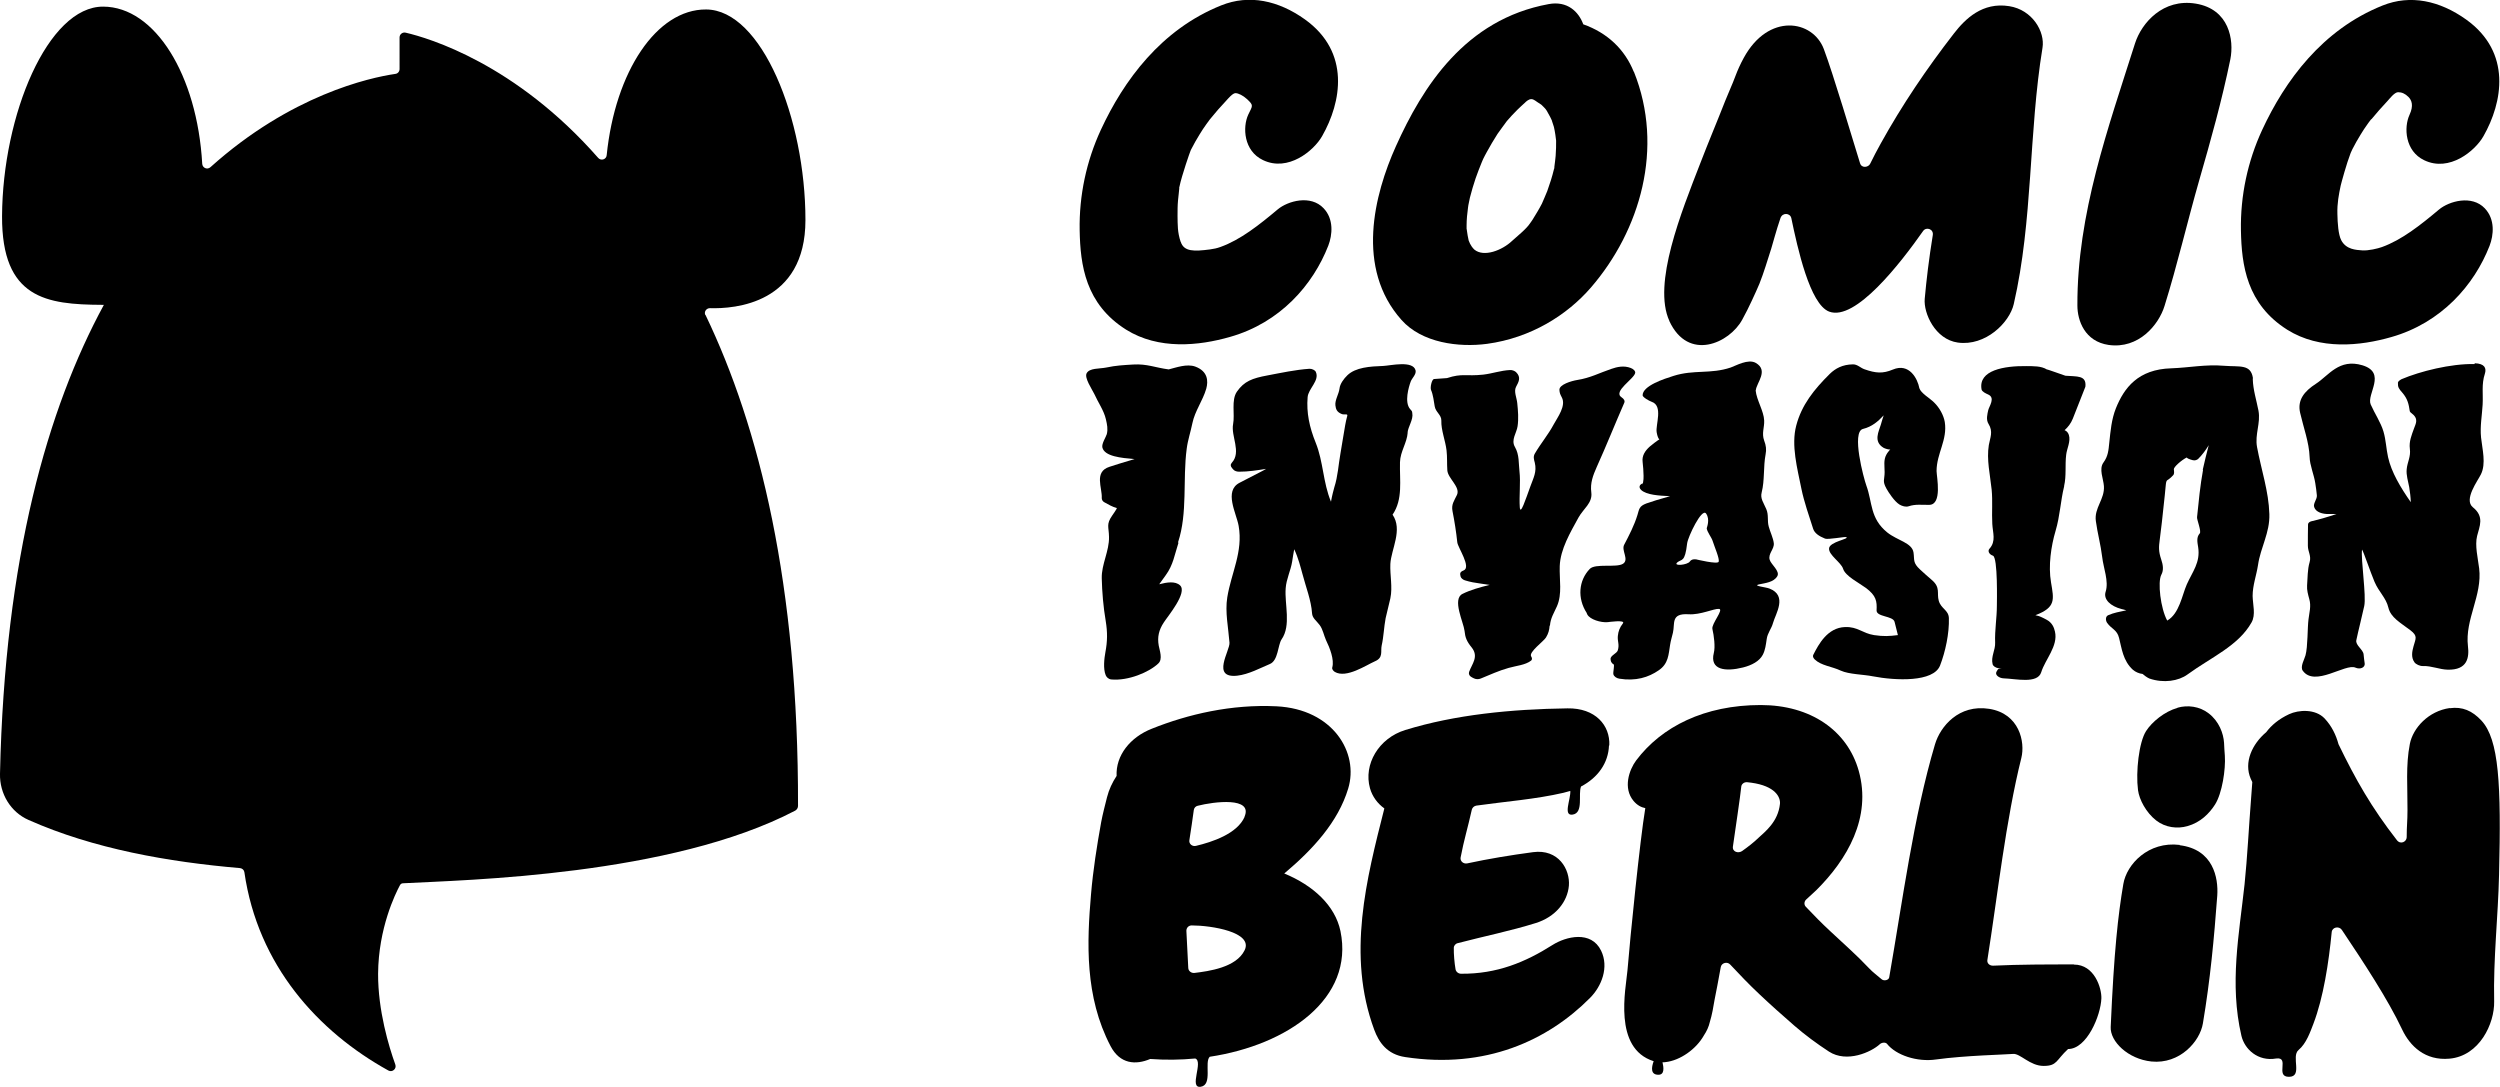 <?xml version="1.0" encoding="UTF-8"?> <svg xmlns="http://www.w3.org/2000/svg" id="Layer_2" viewBox="0 0 158.36 68.85"><defs><style>.cls-1{fill-rule:evenodd;}</style></defs><g id="Layer_1-2"><g><path class="cls-1" d="M44.69,19.95c3.41,7.1,5.89,17.08,5.86,31.1,0,.12-.07,.24-.18,.3-7.88,4.12-20.83,4.39-24.84,4.6-.09,0-.16,.05-.2,.13-.28,.52-1.36,2.71-1.38,5.6-.01,2.33,.68,4.61,1.09,5.75,.1,.27-.19,.52-.44,.38-4.45-2.46-8.27-6.66-9.12-12.56-.02-.14-.13-.24-.27-.26-4.55-.39-9.28-1.22-13.4-3.05C.67,51.44-.03,50.27,0,49.01c.3-13.68,3.02-23.14,6.58-29.7-.04,0-.08,0-.12,0-3.51-.02-6.35-.39-6.33-5.61C.16,7.27,3.04,.4,6.54,.42c3.27,.01,5.95,4.32,6.27,9.96,.02,.26,.32,.39,.52,.21,5.09-4.57,10.07-5.67,11.72-5.91,.15-.02,.26-.15,.26-.31V2.37c0-.2,.19-.35,.39-.3,1.46,.34,6.95,1.96,12.19,7.93,.18,.21,.52,.1,.54-.17,.54-5.3,3.16-9.25,6.3-9.23,3.51,.02,6.29,6.9,6.29,13.34,0,5.31-4.49,5.63-6.05,5.58-.23,0-.39,.23-.29,.44Z"></path><g><path d="M137.93,44.84c-.82,.23-1.62,.89-1.99,1.47-.45,.7-.66,2.58-.51,3.74,.08,.6,.51,1.42,1.15,1.92,.59,.46,1.35,.54,1.98,.36,.82-.23,1.38-.79,1.75-1.37,.45-.71,.68-2.23,.62-3.09-.02-.27-.04-.54-.05-.82-.04-.6-.32-1.36-.97-1.86-.59-.46-1.35-.54-1.98-.36Z"></path><path d="M133.57,21.85c1.9,.27,3.17-1.27,3.54-2.47,.82-2.63,1.44-5.32,2.2-7.97,.73-2.53,1.44-5.07,1.97-7.66,.24-1.22-.07-3.17-2.19-3.52-2.07-.34-3.43,1.21-3.85,2.52-1.7,5.36-3.67,10.79-3.65,16.6,0,.96,.47,2.28,1.98,2.5Z"></path><path d="M103.49,4.55c-.57-1.42-1.67-2.47-3.2-3.01-.29-.8-1.01-1.5-2.19-1.28-5.3,.97-7.99,5.25-9.68,9.01-1.37,3.05-2.57,7.72,.36,11,1.29,1.45,3.62,1.75,5.42,1.51,2.78-.38,5.06-1.82,6.57-3.56,3.13-3.62,4.66-8.86,2.73-13.67Zm-10.09,11.27c-.28-.27-.34-.54-.37-.59-.05-.21-.08-.41-.11-.62,0-.04-.01-.08-.02-.11,0-.04,0-.11,0-.22,0-.38,.04-.76,.09-1.13,.01-.1,.03-.2,.05-.29,.02-.11,.05-.27,.07-.34,.1-.41,.23-.82,.36-1.22,.12-.34,.25-.68,.39-1.02,.02-.04,.06-.13,.09-.21,.07-.15,.15-.29,.23-.44,.21-.39,.44-.77,.68-1.15,.09-.14,.5-.68,.59-.81,.21-.25,.44-.49,.67-.72,.15-.15,.31-.29,.46-.43,.02-.01,.03-.02,.04-.04,.06-.05,.22-.21,.39-.2,.15,0,.33,.17,.39,.2,.05,.03,.16,.1,.23,.15,.08,.08,.17,.16,.24,.24,.03,.03,.07,.09,.11,.15,.07,.13,.14,.26,.21,.38,.05,.09,.09,.19,.13,.28-.06-.13,.09,.27,.11,.36,.07,.29,.13,.74,.14,.87s-.01,.77-.03,.97c-.02,.23-.05,.45-.08,.68,0,.04,0,.07-.01,.1,0,.02,0,.04-.02,.07-.11,.47-.26,.92-.42,1.37-.04,.12-.28,.65-.34,.8-.18,.35-.39,.69-.6,1.03-.04,.07-.18,.25-.25,.35-.08,.1-.17,.19-.26,.28-.11,.12-.64,.57-.78,.7-.63,.6-1.79,1.05-2.39,.55Z"></path><path d="M101.94,47.22c.06-1.28-.89-2.38-2.65-2.35-3.57,.05-7.12,.4-10.27,1.37-1.7,.52-2.66,2.19-2.24,3.69,.15,.53,.48,.97,.91,1.28-1.13,4.46-2.39,9.29-.64,14.02,.29,.78,.8,1.56,1.97,1.73,5.08,.77,9.02-1.05,11.7-3.75,.73-.73,1.21-1.94,.7-2.99-.63-1.3-2.23-.9-3.08-.36-1.72,1.09-3.52,1.84-5.79,1.82-.17,0-.32-.12-.35-.28-.07-.4-.12-.98-.11-1.36,0-.14,.11-.27,.26-.3,1.64-.43,3.33-.77,4.93-1.27,1.25-.39,2.01-1.34,2.1-2.37,.08-1.02-.65-2.34-2.28-2.12-1.42,.19-2.81,.42-4.16,.71-.24,.05-.46-.14-.42-.37,.21-1.11,.46-1.9,.71-3.03,.03-.13,.15-.24,.29-.26,1.84-.26,3.74-.4,5.51-.81,.15-.04,.3-.08,.44-.12,.03,.54-.48,1.6,.15,1.5,.71-.11,.33-1.31,.53-1.78,1.07-.56,1.73-1.49,1.77-2.6Z"></path><path d="M81.35,55.33c1.81-1.52,3.41-3.26,4.05-5.38,.69-2.27-.96-5.03-4.54-5.21-2.86-.14-5.6,.5-7.9,1.42-1.37,.54-2.29,1.69-2.23,2.99-.27,.41-.48,.85-.61,1.36-.13,.52-.27,1.05-.37,1.58-.27,1.5-.51,3.02-.64,4.55-.26,3.03-.41,6.49,1.24,9.63,.6,1.14,1.59,1.2,2.51,.81,.95,.07,1.91,.06,2.85-.03,.54,.18-.43,1.91,.35,1.79,.77-.12,.21-1.56,.57-1.9,4.95-.75,9.16-3.69,8.28-7.96-.34-1.62-1.72-2.89-3.56-3.65Zm-2.51,4.86c-.53,1.1-2.28,1.33-3.18,1.44-.2,.02-.38-.12-.39-.31-.03-.63-.09-1.75-.12-2.36,0-.19,.14-.34,.34-.34,1.23,0,3.91,.42,3.35,1.57Zm0-8.45c-.47,1.08-2.07,1.6-3.08,1.84-.24,.06-.46-.13-.42-.36,.09-.56,.22-1.46,.28-1.91,.02-.13,.11-.24,.25-.27,1.02-.26,3.52-.58,2.96,.7Z"></path><path d="M155.18,44.85c-1.35,.19-2.33,1.26-2.53,2.27-.27,1.36-.14,2.78-.15,4.19,0,.77-.05,.95-.05,1.72,0,.29-.39,.49-.62,.19-1.62-2.08-2.62-3.85-3.7-6.08-.16-.59-.43-1.15-.88-1.63-.59-.62-1.65-.55-2.25-.27-.66,.31-1.12,.7-1.45,1.14-.89,.75-1.43,1.91-.98,2.95,.03,.07,.07,.14,.1,.21-.03,.36-.05,.72-.08,1.08-.13,1.63-.24,3.77-.41,5.39-.34,3.15-.97,6.3-.2,9.6,.2,.85,1.04,1.64,2.2,1.44,.89-.12-.09,1.16,.81,1.16s.12-1.29,.61-1.7,.74-1.14,.94-1.66c.64-1.68,.97-3.87,1.16-5.81,.03-.31,.46-.4,.64-.14,1.38,2.06,2.92,4.4,3.82,6.31,.5,1.06,1.46,1.99,3,1.85,1.9-.17,2.86-2.22,2.83-3.63-.06-2.72,.25-5.35,.31-8.03,.14-5.71,0-8.56-1.12-9.76-.58-.62-1.2-.89-2-.78Z"></path><path d="M138.07,53.52c-1.98-.24-3.36,1.22-3.57,2.48-.33,1.94-.59,4.23-.8,9.06-.04,.9,1.08,2.02,2.58,2.18,1.8,.18,3.07-1.27,3.26-2.41,.47-2.79,.71-5.4,.91-8.09,.08-1.15-.26-2.94-2.38-3.2Z"></path><path d="M89.16,27.41c.03-.38,.38-.84,.3-1.24,0-.05-.01-.11-.06-.17-.02-.03-.05-.06-.08-.09-.37-.43-.09-1.39,.04-1.74,.08-.22,.36-.45,.31-.7-.15-.66-1.6-.31-2.04-.29-.86,.03-1.76,.09-2.28,.59-.23,.22-.47,.55-.5,.84-.04,.35-.3,.73-.26,1.07,.03,.23,.08,.42,.41,.55,.16,.06,.39-.05,.34,.12-.05,.19-.1,.39-.13,.58-.11,.59-.19,1.19-.3,1.79-.13,.72-.16,1.44-.39,2.15-.04,.14-.15,.55-.21,.91-.51-1.22-.48-2.53-.97-3.74-.4-.99-.59-1.9-.51-2.88,.04-.54,.77-1.05,.52-1.6-.05-.12-.26-.21-.41-.2-.88,.06-1.8,.26-2.65,.42-.97,.18-1.48,.37-1.94,1.03-.37,.54-.12,1.43-.24,2.05-.15,.77,.54,1.77-.08,2.45-.1,.11-.09,.23,.02,.35,.03,.03,.05,.06,.08,.09,.08,.09,.23,.13,.36,.13,.59,0,1.15-.09,1.71-.18-.08,.05-.14,.08-.19,.11-.5,.26-1,.51-1.49,.77-1.01,.52-.2,1.93-.06,2.73,.29,1.64-.47,2.98-.72,4.53-.15,.92,.07,1.93,.14,2.87,.04,.5-1.18,2.27,.49,2.09,.72-.08,1.47-.49,2.07-.74,.53-.22,.5-1.2,.74-1.56,.62-.89,.18-2.23,.26-3.24,.04-.58,.32-1.12,.41-1.69,.04-.26,.08-.52,.13-.78h0c.26,.55,.41,1.16,.52,1.56,.21,.81,.56,1.69,.61,2.5,.02,.31,.28,.47,.48,.74,.2,.26,.27,.66,.4,.95,.24,.49,.54,1.24,.4,1.74-.03,.09,.05,.21,.16,.28,.73,.43,1.99-.43,2.54-.67,.55-.23,.35-.63,.43-1,.13-.57,.14-1.15,.25-1.73,.09-.42,.21-.84,.3-1.26,.15-.71-.03-1.45,0-2.18,.05-.93,.8-2.16,.14-3.12,.67-.98,.44-2.16,.47-3.32,.02-.69,.44-1.21,.49-1.89Z"></path><path d="M119.38,29.9c0,.5-.16,.56,.12,1.06,.14,.25,.5,.8,.82,1,.17,.1,.4,.17,.58,.11,.44-.15,.85-.08,1.31-.09,.83-.02,.47-1.75,.46-2.14,0-1.12,.7-1.97,.52-3.11-.07-.41-.32-.89-.68-1.24-.27-.27-.83-.58-.93-.9-.11-.6-.64-1.62-1.68-1.18-.64,.27-1.09,.23-1.8-.02-.24-.08-.45-.32-.73-.31-.66,.01-1.11,.26-1.46,.6-1.02,1.01-1.79,1.98-2.13,3.28-.33,1.25,.07,2.71,.33,4.01,.16,.79,.49,1.74,.74,2.52,.09,.28,.36,.47,.76,.63,.19,.07,1.24-.13,1.33-.1,.28,.11-1.06,.29-1.08,.72-.03,.42,.76,.88,.89,1.29,.14,.46,.99,.88,1.44,1.21,.66,.49,.71,.85,.68,1.42-.02,.43,1.04,.34,1.14,.73,.07,.28,.14,.56,.21,.84-.55,.07-.9,.09-1.51,0-.75-.12-1.03-.54-1.84-.51-1.11,.04-1.67,1.09-2.01,1.76-.05,.09,0,.2,.09,.29,.42,.4,1.08,.44,1.65,.71,.53,.24,1.44,.24,2.03,.36,1.46,.28,3.84,.38,4.26-.68,.34-.88,.59-2.04,.56-3.01-.02-.51-.49-.58-.64-1.09-.14-.49,.13-.84-.45-1.33-.25-.21-.49-.43-.73-.65-.48-.44-.35-.61-.42-1.08-.09-.62-1.02-.76-1.66-1.27-1.11-.9-.93-1.89-1.33-2.98-.16-.44-.96-3.4-.21-3.58,.57-.14,.96-.48,1.31-.86-.06,.2-.13,.39-.18,.59-.12,.42-.5,1.07,.18,1.47,.07,.04,.37,.14,.42,.09-.1,.13-.17,.19-.25,.34-.19,.34-.11,.72-.11,1.1Z"></path><path d="M74.62,34.36c.62-1.87,.29-3.98,.55-5.93,.07-.56,.25-1.07,.36-1.62,.16-.78,.66-1.43,.88-2.19,.13-.48,.11-1.1-.7-1.4-.53-.19-1.2,.06-1.68,.18-.85-.11-1.36-.36-2.24-.31-.66,.04-1.09,.06-1.71,.19-.44,.09-1.07,.02-1.25,.37-.15,.29,.35,1.02,.49,1.31,.24,.54,.6,1.03,.73,1.59,.08,.34,.14,.63,.06,.95-.06,.2-.34,.61-.28,.85,.14,.56,1.18,.66,2.04,.73-.58,.17-1.39,.42-1.59,.49-1,.32-.45,1.33-.49,1.98,0,.1,.05,.21,.17,.27,.24,.13,.5,.29,.78,.36,.05,.01-.29,.47-.29,.48-.39,.56-.21,.71-.2,1.35,.02,.9-.48,1.73-.46,2.62,.02,.87,.1,1.82,.25,2.7,.12,.73,.11,1.3-.02,1.99-.07,.38-.15,1.04,.02,1.45,.05,.12,.17,.25,.35,.27,1.08,.1,2.41-.46,2.99-1.02,.28-.27,.08-.8,.02-1.12-.1-.55,.01-1,.32-1.47,.24-.38,1.52-1.89,1.03-2.35-.3-.28-.83-.2-1.32-.07,.14-.19,.27-.38,.41-.57,.48-.65,.57-1.33,.81-2.06Z"></path><path d="M105.74,20.33c1.2,2.6,3.81,1.41,4.62-.08,.22-.4,.42-.8,.61-1.21,.15-.32,.4-.87,.48-1.07,.29-.73,.51-1.49,.75-2.23,.1-.32,.3-1.1,.58-1.92,.13-.38,.62-.33,.69,0,.39,1.87,1.17,5.46,2.4,5.92,1.66,.62,4.51-3.06,5.95-5.11,.2-.28,.68-.12,.61,.27-.24,1.48-.4,2.81-.51,4.03-.08,.91,.66,2.57,2.1,2.77,1.75,.24,3.27-1.26,3.54-2.44,1.22-5.3,.94-10.86,1.82-16.23,.17-1.02-.64-2.41-2.11-2.64-1.69-.27-2.78,.8-3.5,1.73-1.73,2.23-3.29,4.54-4.63,6.96-.28,.5-.42,.78-.68,1.3-.11,.22-.54,.3-.64-.05-.49-1.58-1.68-5.59-2.29-7.22-.7-1.86-3.51-2.31-5.07,.55-.21,.38-.39,.78-.54,1.18-.19,.52-.43,1.02-.63,1.53-.52,1.33-1.08,2.65-1.59,3.98-1.19,3.07-3.04,7.63-1.95,9.99Z"></path><path d="M131.37,61.09c-1.7,0-3.43,0-5.13,.08-.22,0-.39-.16-.35-.37,.65-4.11,1.16-8.82,2.15-12.79,.25-1.01-.12-2.81-2.04-3.11-1.92-.3-3.09,1.11-3.43,2.25-1.36,4.58-2.06,9.97-2.9,14.76-.03,.18-.33,.25-.48,.12-.25-.22-.56-.44-.8-.7-.76-.81-1.64-1.58-2.46-2.35-.54-.5-1.05-1.02-1.54-1.54-.13-.13-.11-.34,.02-.46,.22-.2,.44-.4,.65-.6,1.94-1.93,3.51-4.59,2.68-7.55-.72-2.56-3.05-4.17-6.21-4.17-3.56,0-6.28,1.37-7.89,3.51-.44,.59-.85,1.75-.16,2.57,.23,.27,.48,.4,.74,.45-.34,2.03-.96,8.2-1.13,10.28-.1,1.16-.93,4.94,1.66,5.75-.15,.41-.2,.86,.3,.86,.41,0,.33-.48,.26-.79,.06,0,.12,0,.18-.01,.94-.1,1.96-.83,2.44-1.69,.18-.27,.31-.55,.38-.86,.14-.46,.22-.93,.3-1.41,.08-.43,.27-1.34,.39-2.06,.05-.27,.41-.37,.6-.16,.59,.63,1.19,1.26,1.84,1.87,.72,.68,1.47,1.35,2.22,2,.68,.59,1.41,1.13,2.19,1.64,1.14,.74,2.69,.03,3.23-.47,.12-.11,.36-.13,.45-.02,.57,.72,1.91,1.17,3.12,.99,1.8-.25,4.42-.31,4.87-.35s1.06,.76,1.93,.76,.78-.36,1.55-1.07c1.19,0,2.07-2.12,2.11-3.21,.02-.64-.43-2.14-1.74-2.14Zm-19.99-8.01c-.3,.29-.65,.56-1.03,.83-.23,.16-.63,.06-.58-.29,.16-1.12,.47-3.19,.53-3.8,.01-.12,.15-.3,.39-.27,.11,.01,.13,.01,.25,.03,1.51,.21,1.85,.91,1.81,1.34-.12,1.14-.94,1.76-1.37,2.16Z"></path><path d="M74.79,15.33c-.21-.63-.19-1.09-.2-1.66,0-.33,0-.65,.03-.97,0-.09,.1-.85,.09-.87,0,.04-.02,.07-.03,.11,.02-.09,.02-.11,.03-.11,.15-.73,.68-2.24,.7-2.27,.02-.06,.04-.09,.05-.11,.16-.32,.34-.63,.53-.94,.13-.22,.28-.44,.43-.65,.07-.1,.22-.3,.22-.3h0c.33-.41,.67-.8,1.03-1.18,.13-.14,.41-.48,.59-.48s.48,.15,.72,.37c.46,.42,.36,.42,.09,.99-.37,.8-.29,2.3,.93,2.88,1.6,.77,3.23-.6,3.75-1.52,1.22-2.14,1.81-5.31-1.09-7.39-1.68-1.2-3.53-1.6-5.3-.89-3.82,1.53-6.18,4.76-7.63,7.89-.91,1.97-1.38,4.15-1.34,6.36,.04,2.21,.37,4.67,2.94,6.29,2.06,1.29,4.61,1.03,6.59,.46,3.17-.9,5.25-3.29,6.22-5.78,.26-.68,.36-1.68-.3-2.37-.82-.87-2.26-.46-2.9,.07-1.19,1-2.37,1.93-3.62,2.38-.25,.09-.41,.12-.68,.16-1,.13-1.65,.15-1.85-.49Z"></path><path d="M156.75,23.06c-1.51-.03-3.45,.46-4.63,.96-.06,.03-.11,.07-.16,.11-.06,.06-.08,.12-.06,.18-.02,.21,.08,.35,.27,.56,.34,.39,.41,.74,.47,1.15,0,.04,.05,.11,.1,.14,.5,.37,.28,.67,.17,.99-.15,.42-.32,.81-.26,1.28,.07,.5-.16,.84-.2,1.29-.04,.38,.09,.75,.16,1.14,.05,.31,.09,.63,.1,.95-.65-.93-1.23-1.9-1.44-2.85-.12-.54-.13-1.07-.29-1.62-.17-.58-.56-1.15-.81-1.72-.28-.65,1.04-2-.52-2.48-1.49-.45-2.14,.65-2.95,1.17-.73,.47-1.19,1.03-1,1.84,.21,.92,.57,1.89,.6,2.79,.01,.53,.28,1.13,.36,1.67,.04,.26,.08,.52,.1,.77,.02,.25-.25,.51-.17,.74,.1,.33,.54,.45,.93,.44,.09,0,.28,0,.48,0-.52,.18-1.07,.34-1.59,.46-.12,.03-.21,.11-.21,.2,0,.45-.02,.9-.01,1.35,0,.38,.23,.64,.11,1.04-.14,.48-.12,.98-.16,1.48-.02,.28,.06,.57,.14,.86,.13,.45,0,.84-.05,1.28-.07,.53-.04,1.74-.19,2.28-.06,.24-.36,.73-.17,.98,.76,1.05,2.7-.48,3.33-.2,.32,.14,.62-.02,.59-.26-.03-.19-.05-.38-.07-.58-.03-.31-.53-.58-.46-.9,.12-.58,.38-1.59,.5-2.16,.14-.65-.22-2.93-.14-3.58,.1,.14,.52,1.4,.79,2.04,.28,.66,.73,1.01,.88,1.64,.15,.63,.76,.95,1.39,1.43,.5,.38,.33,.53,.2,1.03-.08,.29-.17,.68,.06,1,.09,.13,.35,.25,.54,.24,.54-.02,1.05,.22,1.57,.23,1.25,.03,1.37-.77,1.28-1.49-.2-1.7,.92-3.21,.71-4.93-.08-.64-.28-1.45-.13-2.05,.15-.61,.48-1.22-.27-1.82-.59-.48,.31-1.67,.51-2.08,.34-.68,.09-1.59,.01-2.34-.07-.71,.06-1.38,.1-2.07,.04-.69-.08-1.29,.14-1.96,.12-.37-.02-.65-.64-.67Z"></path><path d="M142.71,23.97s0-.01,0-.02c-.14-.9-.82-.7-1.83-.78-1.17-.1-2.21,.12-3.34,.16-2.11,.06-2.99,1.24-3.51,2.53-.28,.7-.34,1.44-.42,2.18-.05,.48-.07,.85-.37,1.26-.3,.41,0,1.03,.03,1.49,.06,.83-.63,1.39-.51,2.22,.1,.75,.31,1.51,.4,2.27,.08,.71,.43,1.54,.22,2.2-.16,.49,.31,.92,1.01,1.1,.1,.02,.2,.05,.3,.08-.42,.09-.79,.15-1.15,.31-.18,.08-.17,.33-.07,.48,.28,.4,.63,.43,.76,.96,.17,.65,.24,1.44,.88,2.02,.15,.13,.39,.24,.61,.26,.06,.06,.3,.24,.43,.29,.9,.31,1.85,.16,2.42-.26,1.48-1.08,3.22-1.81,4.05-3.29,.28-.49,.08-1.13,.07-1.68,0-.67,.24-1.3,.34-1.95,.16-1.13,.76-2.05,.72-3.24-.04-1.43-.51-2.79-.78-4.24-.15-.81,.24-1.51,.09-2.31-.13-.67-.34-1.31-.36-1.99,0-.02,0-.04,0-.05Zm-3.16,5.79c-.18,.98-.28,2.01-.38,3-.02,.15,.29,.9,.17,1.03-.22,.24-.15,.56-.1,.87,.15,.97-.36,1.55-.72,2.36-.3,.68-.47,1.85-1.24,2.29-.42-.76-.62-2.45-.37-2.91,.16-.29,.1-.64-.01-.96-.17-.51-.16-.78-.09-1.28,.1-.72,.17-1.45,.25-2.18,.04-.39,.09-.78,.12-1.17,.05-.55,.07-.26,.47-.7,.1-.1,.06-.26,.05-.39,0-.14,.45-.55,.81-.74,.06,.06,.15,.1,.25,.13,.05,.01,.09,.03,.14,.04,.14,.04,.28-.02,.35-.09,.26-.26,.47-.55,.66-.86-.13,.52-.27,1.04-.38,1.56Z"></path><path d="M130.75,30.78c.15-.64,.05-1.32,.13-1.97,.04-.39,.3-.85,.17-1.26-.05-.15-.14-.25-.27-.3,.22-.2,.4-.43,.52-.73,.26-.66,.52-1.32,.78-1.98h0s.02-.04,.02-.07c.06-.71-.53-.61-1.27-.67-.02,0-1.25-.45-1.16-.39-.38-.24-.88-.21-1.29-.22-1.44-.02-3.08,.26-2.86,1.48,.03,.14,.26,.25,.42,.32,.47,.21,.06,.74,0,1-.05,.24-.15,.59,.02,.86,.31,.49,.1,.88,.02,1.34-.15,.93,.08,1.87,.18,2.83,.07,.73,0,1.44,.04,2.17,.03,.57,.25,1.09-.18,1.57-.12,.13-.04,.35,.22,.44,.32,.11,.25,2.98,.25,3.16,0,.79-.14,1.55-.11,2.35,.02,.47-.28,.89-.16,1.36,.03,.13,.2,.23,.37,.26,.07,.02,.15,.03,.22,.03-.24,.02-.22-.04-.35,.2-.1,.2,.18,.4,.46,.41,.75,.02,2.15,.37,2.38-.39,.25-.81,1.08-1.66,.87-2.57-.06-.27-.18-.57-.54-.76-.23-.12-.43-.23-.7-.28,1.32-.5,1.17-1,.99-2.08-.18-1.05,0-2.29,.29-3.27,.28-.94,.31-1.87,.54-2.81Z"></path><path d="M111.22,24.72c.04-.47,.83-1.25,0-1.73-.48-.28-1.27,.18-1.59,.29-1.28,.43-2.32,.12-3.62,.53-.61,.19-1.96,.63-1.96,1.23,0,.12,.4,.35,.57,.41,.75,.25,.24,1.46,.32,1.93,.03,.16,.06,.32,.17,.47-.03-.04-.61,.44-.61,.44-.3,.27-.5,.58-.45,.97,.04,.3,.05,.59,.06,.88,0,.14,0,.27-.03,.41-.05,.23-.06,.25-.02,.07-.21,.07-.28,.25-.1,.42,.34,.31,1.11,.36,1.83,.39-.58,.16-1.29,.38-1.5,.46-.47,.18-.45,.35-.57,.74-.2,.65-.52,1.27-.84,1.88-.19,.36,.33,.94-.07,1.2-.41,.27-1.76-.04-2.11,.33-.7,.73-.8,1.85-.19,2.79,0,.03,.02,.06,.04,.1,.17,.31,.85,.52,1.29,.48,0,0,1.16-.17,.96,.08-.2,.26-.29,.49-.32,.8-.03,.35,.11,.52,0,.9-.06,.21-.48,.33-.46,.56,.01,.12,.03,.24,.19,.33,.08,.04-.05,.52-.01,.64,.04,.13,.19,.24,.37,.27,1.04,.17,1.85-.08,2.5-.53,.62-.42,.62-1,.72-1.61,.04-.27,.12-.51,.18-.77,.14-.59-.15-1.24,.99-1.17,.76,.05,1.61-.37,1.93-.34,.32,.03-.49,.95-.42,1.27,.1,.43,.19,1.13,.09,1.52-.27,1.08,.73,1.2,1.85,.92,.56-.14,1.04-.4,1.25-.8,.16-.3,.2-.66,.25-1,.05-.38,.31-.67,.4-1.02,.16-.58,.94-1.73-.23-2.18-.22-.09-1.08-.17-.67-.26,.41-.09,.94-.13,1.17-.52,.19-.32-.4-.75-.48-1.04-.12-.38,.3-.68,.26-1.05-.04-.34-.23-.71-.32-1.05-.11-.39,.01-.73-.16-1.12-.16-.38-.39-.66-.29-1.04,.2-.79,.1-1.63,.25-2.42,.06-.3,.03-.56-.09-.87-.17-.47,.02-.83,0-1.27-.02-.6-.48-1.29-.54-1.91Zm-2.35,10.86c-.05,.19-1.44-.15-1.44-.15-.19-.02-.32,.03-.39,.14-.15,.22-1.07,.31-.8,.06,.28-.24,.49,.03,.63-1.21,.05-.41,.93-2.27,1.2-1.89s.04,.9,.04,.93c.02,.23,.3,.57,.37,.79,.13,.41,.45,1.13,.39,1.33Z"></path><path d="M98.18,39.63c.04-.49,.25-.79,.44-1.22,.35-.78,.15-1.7,.18-2.55,.04-1.08,.67-2.13,1.19-3.08,.31-.56,.9-.92,.81-1.59-.08-.59,.11-1.08,.34-1.6,.61-1.35,1.16-2.73,1.75-4.08,.05-.12-.02-.24-.17-.34-.58-.37,.8-1.17,.86-1.55,.02-.12-.12-.25-.28-.31-.44-.17-.87-.07-1.24,.06-.74,.25-1.32,.57-2.15,.7-.37,.06-1.15,.29-1.13,.63,.01,.19,.05,.28,.15,.47,.29,.53-.27,1.27-.51,1.71-.34,.64-.82,1.21-1.19,1.84-.12,.2-.07,.37-.01,.59,.14,.58-.09,.97-.28,1.5-.31,.85-.63,1.85-.67,1.33-.05-.7,.06-1.58-.02-2.28-.06-.5,0-1.05-.29-1.55-.26-.45,.11-.88,.17-1.31,.07-.47,.03-.97-.02-1.46-.03-.34-.23-.74-.08-1.03,.16-.31,.35-.6,0-.94-.09-.08-.25-.14-.38-.13-.6,.03-1.1,.22-1.69,.29-1.12,.12-1.32-.1-2.3,.22l-.83,.06c-.14,.03-.25,.55-.18,.7,.13,.29,.18,.74,.23,1.03,.06,.37,.43,.54,.42,.9-.02,.61,.26,1.28,.33,1.89,.05,.43,.02,.84,.05,1.27,.04,.51,.84,1.05,.61,1.55-.18,.38-.37,.6-.28,1.04,.13,.66,.23,1.3,.3,1.96,.03,.33,.92,1.6,.39,1.79-.15,.05-.23,.14-.2,.28,0,.03,.02,.07,.02,.1,.02,.09,.14,.2,.27,.24,.35,.11,.65,.16,1.02,.21,.18,.03,.37,.06,.55,.08-.61,.15-1.22,.32-1.72,.57-.67,.33,.07,1.81,.13,2.34,.04,.41,.13,.66,.45,1.05,.47,.59,.02,1.04-.16,1.55-.04,.12,0,.25,.17,.34,.03,.02,.06,.03,.09,.05,.16,.09,.34,.09,.48,.03,.59-.24,1.12-.49,1.76-.67,.49-.14,1.06-.18,1.42-.46,.09-.07,.07-.18,.01-.27-.17-.27,.79-.95,.94-1.2,.15-.25,.21-.46,.23-.75Z"></path><path d="M150.21,7.56h0c.33-.4,.67-.79,1.03-1.17,.13-.14,.43-.54,.66-.55,.24,0,.45,.09,.66,.3,.21,.21,.34,.55,.07,1.13-.37,.8-.29,2.3,.93,2.88,1.6,.77,3.23-.6,3.75-1.52,1.22-2.14,1.81-5.31-1.09-7.39-1.68-1.2-3.53-1.6-5.3-.89-3.82,1.53-6.18,4.76-7.63,7.89-.91,1.97-1.38,4.15-1.34,6.36,.04,2.21,.37,4.67,2.94,6.29,2.06,1.29,4.61,1.03,6.59,.46,3.16-.9,5.25-3.29,6.22-5.78,.26-.68,.36-1.67-.3-2.37-.82-.87-2.26-.46-2.9,.07-1.19,1-2.37,1.93-3.62,2.38-.25,.09-.86,.24-1.25,.21-.39-.03-1.02-.05-1.33-.65-.18-.35-.23-1.08-.24-1.66-.02-.67,.09-1.23,.21-1.8,.04-.17,.37-1.39,.63-2.06,0,0,.09-.2,.11-.24,.16-.32,.34-.63,.53-.94,.13-.22,.28-.44,.43-.65,.06-.08,.11-.16,.17-.23l.06-.08Z"></path></g></g></g></svg> 